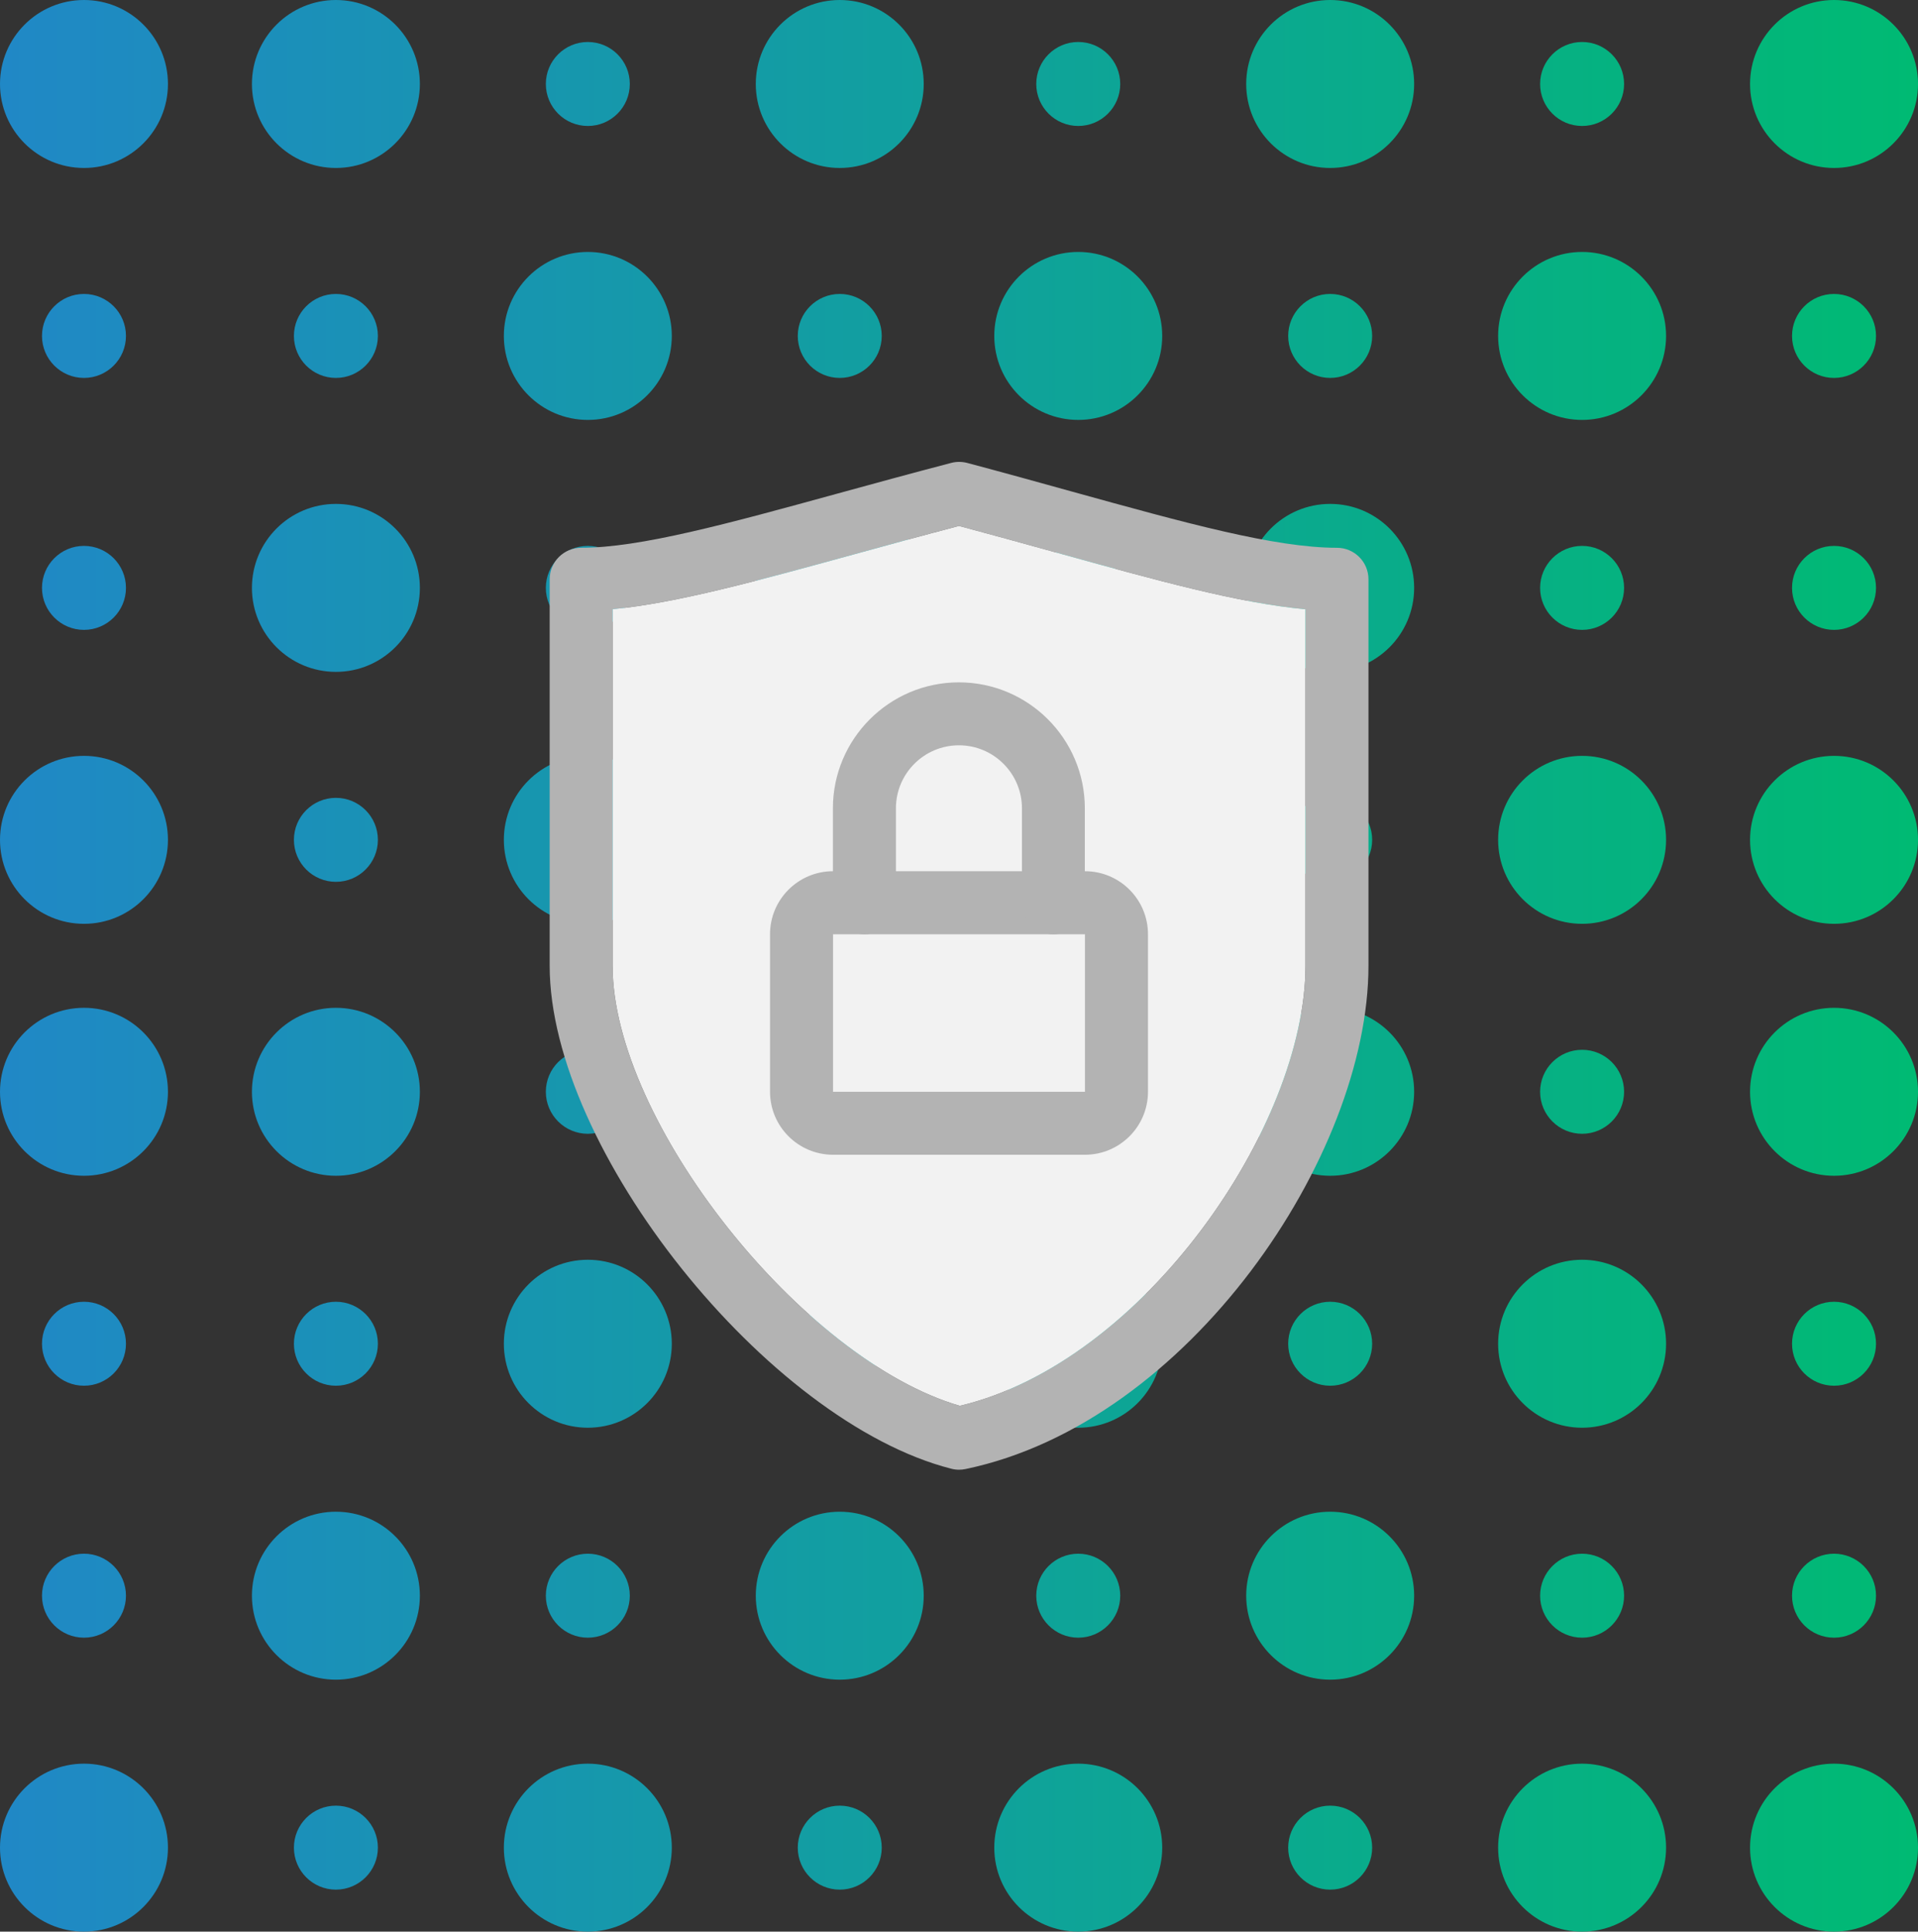 <?xml version="1.0" encoding="UTF-8"?> <svg xmlns="http://www.w3.org/2000/svg" xmlns:xlink="http://www.w3.org/1999/xlink" id="Layer_2" data-name="Layer 2" viewBox="0 0 285.5 287.5"><rect x="0" y="0" width="285.5" height="287.5" fill="#333333" stroke="none"/><defs><style> .cls-1 { fill: url(#linear-gradient); } .cls-2 { fill: #f2f2f2; } .cls-3 { fill: #b3b3b3; } </style><linearGradient id="linear-gradient" x1="0" y1="143.75" x2="285.5" y2="143.75" gradientUnits="userSpaceOnUse"><stop offset="0" stop-color="#2088c6"></stop><stop offset="1" stop-color="#00ba73"></stop></linearGradient></defs><g id="What_We_Do_Layers" data-name="What We Do Layers"><g><path class="cls-1" d="m25,12.5c0,6.9-5.6,12.5-12.5,12.5S0,19.4,0,12.5,5.6,0,12.5,0s12.5,5.6,12.5,12.5Zm-12.5,43.75c3.45,0,6.25-2.8,6.25-6.25s-2.8-6.25-6.25-6.25-6.25,2.8-6.25,6.25,2.8,6.25,6.25,6.25Zm0,37.5c3.45,0,6.25-2.8,6.25-6.25s-2.8-6.25-6.25-6.25-6.25,2.8-6.25,6.25,2.8,6.25,6.25,6.25Zm0,18.75c-6.9,0-12.5,5.6-12.5,12.5s5.6,12.5,12.5,12.5,12.5-5.6,12.5-12.5-5.6-12.5-12.5-12.5ZM50,0C43.1,0,37.5,5.6,37.5,12.5s5.6,12.5,12.5,12.5,12.5-5.6,12.5-12.5S56.9,0,50,0Zm6.25,50c0-3.45-2.8-6.25-6.25-6.25s-6.25,2.8-6.25,6.25,2.8,6.25,6.25,6.25,6.25-2.8,6.25-6.25Zm-6.25,25c-6.9,0-12.5,5.6-12.5,12.5s5.6,12.5,12.5,12.5,12.5-5.6,12.5-12.5-5.6-12.5-12.5-12.5Zm0,43.75c-3.45,0-6.25,2.8-6.25,6.25s2.8,6.25,6.25,6.25,6.25-2.8,6.25-6.25-2.8-6.25-6.25-6.25ZM87.5,18.75c3.45,0,6.25-2.8,6.25-6.25s-2.8-6.25-6.25-6.25-6.25,2.8-6.25,6.25,2.8,6.25,6.25,6.25Zm0,18.75c-6.9,0-12.5,5.6-12.5,12.5s5.6,12.5,12.5,12.5,12.5-5.6,12.5-12.5-5.6-12.5-12.5-12.5Zm6.25,50c0-3.45-2.8-6.25-6.25-6.25s-6.25,2.8-6.25,6.25,2.8,6.25,6.25,6.25,6.25-2.8,6.25-6.25Zm-6.25,25c-6.9,0-12.5,5.6-12.5,12.5s5.6,12.5,12.5,12.5,12.5-5.6,12.5-12.5-5.6-12.5-12.5-12.5ZM125,25c6.9,0,12.5-5.6,12.5-12.5S131.9,0,125,0s-12.5,5.6-12.5,12.5,5.6,12.5,12.5,12.5Zm-6.25,25c0,3.45,2.8,6.25,6.25,6.25s6.25-2.8,6.25-6.25-2.8-6.25-6.25-6.25-6.25,2.8-6.25,6.25Zm6.25,25c-6.9,0-12.5,5.6-12.5,12.5s5.6,12.5,12.5,12.5,12.5-5.6,12.5-12.5-5.6-12.5-12.5-12.5Zm0,43.75c-3.45,0-6.25,2.8-6.25,6.25s2.8,6.25,6.25,6.25,6.25-2.8,6.25-6.25-2.8-6.25-6.25-6.25Zm135.5,6.25c0-6.9,5.6-12.5,12.5-12.5,6.9,0,12.5,5.6,12.5,12.5s-5.6,12.5-12.5,12.5c-6.9,0-12.5-5.6-12.5-12.5Zm12.5-43.75c-3.45,0-6.25,2.8-6.25,6.25s2.8,6.25,6.25,6.25,6.25-2.8,6.25-6.25-2.8-6.25-6.25-6.25Zm0-37.5c-3.45,0-6.25,2.8-6.25,6.25s2.8,6.25,6.25,6.25,6.25-2.8,6.25-6.25-2.8-6.25-6.25-6.25Zm0-18.75c6.9,0,12.5-5.6,12.5-12.5S279.9,0,273,0c-6.9,0-12.5,5.6-12.5,12.5s5.6,12.5,12.5,12.5Zm-37.5,112.5c6.9,0,12.5-5.6,12.5-12.5s-5.6-12.5-12.5-12.5-12.5,5.6-12.5,12.5,5.6,12.5,12.5,12.5Zm-6.25-50c0,3.45,2.8,6.25,6.25,6.25s6.25-2.8,6.25-6.25-2.8-6.25-6.25-6.25-6.25,2.8-6.25,6.25Zm6.25-25c6.9,0,12.5-5.6,12.5-12.5s-5.6-12.5-12.5-12.5-12.5,5.6-12.5,12.5,5.6,12.5,12.5,12.5Zm0-43.75c3.45,0,6.25-2.8,6.25-6.25s-2.8-6.25-6.25-6.25-6.25,2.8-6.25,6.25,2.8,6.25,6.25,6.25Zm-37.5,100c-3.45,0-6.25,2.8-6.25,6.25s2.8,6.25,6.25,6.25,6.25-2.8,6.25-6.25-2.8-6.25-6.25-6.25Zm0-18.75c6.9,0,12.5-5.6,12.5-12.5s-5.6-12.5-12.5-12.5-12.5,5.6-12.5,12.5,5.6,12.5,12.5,12.5Zm-6.25-50c0,3.45,2.8,6.25,6.25,6.25s6.25-2.8,6.25-6.25-2.8-6.25-6.25-6.25-6.25,2.8-6.25,6.25Zm6.25-25c6.9,0,12.5-5.6,12.5-12.5S204.9,0,198,0c-6.9,0-12.5,5.6-12.5,12.5s5.6,12.5,12.5,12.5Zm-37.5,87.5c-6.9,0-12.5,5.6-12.5,12.5s5.6,12.5,12.5,12.5,12.5-5.6,12.5-12.5-5.6-12.5-12.5-12.5Zm6.25-25c0-3.45-2.8-6.25-6.25-6.25s-6.25,2.8-6.25,6.25,2.8,6.25,6.25,6.25,6.25-2.8,6.25-6.25Zm-6.25-25c6.9,0,12.5-5.6,12.5-12.5s-5.6-12.5-12.5-12.5-12.5,5.6-12.5,12.5,5.6,12.5,12.5,12.5Zm0-43.75c3.45,0,6.25-2.8,6.25-6.25s-2.8-6.25-6.25-6.25-6.25,2.8-6.25,6.25,2.8,6.25,6.25,6.25ZM25,162.5c0,6.9-5.6,12.5-12.5,12.5s-12.5-5.6-12.5-12.5,5.6-12.5,12.5-12.5,12.5,5.6,12.5,12.5Zm-12.5,43.75c3.45,0,6.25-2.8,6.25-6.25s-2.8-6.25-6.25-6.25-6.25,2.8-6.25,6.25,2.8,6.25,6.25,6.25Zm0,37.5c3.45,0,6.25-2.8,6.25-6.25s-2.8-6.25-6.25-6.25-6.25,2.8-6.25,6.25,2.8,6.25,6.25,6.25Zm0,18.75c-6.9,0-12.5,5.6-12.5,12.5s5.6,12.5,12.5,12.5,12.5-5.6,12.5-12.5-5.6-12.5-12.5-12.5Zm37.5-112.5c-6.9,0-12.5,5.6-12.5,12.5s5.6,12.5,12.5,12.5,12.5-5.6,12.5-12.5-5.6-12.5-12.5-12.5Zm6.25,50c0-3.45-2.8-6.25-6.25-6.25s-6.25,2.8-6.25,6.25,2.8,6.25,6.25,6.25,6.25-2.8,6.25-6.25Zm-6.25,25c-6.9,0-12.5,5.6-12.5,12.5s5.6,12.5,12.5,12.5,12.5-5.6,12.5-12.5-5.6-12.5-12.5-12.5Zm0,43.75c-3.45,0-6.25,2.8-6.25,6.25s2.8,6.25,6.25,6.25,6.25-2.8,6.25-6.25-2.8-6.25-6.25-6.25Zm37.5-100c3.45,0,6.25-2.8,6.25-6.25s-2.8-6.25-6.25-6.25-6.25,2.8-6.25,6.25,2.8,6.25,6.25,6.25Zm0,18.75c-6.9,0-12.5,5.6-12.5,12.5s5.6,12.5,12.5,12.5,12.5-5.6,12.5-12.5-5.6-12.5-12.5-12.5Zm6.25,50c0-3.45-2.8-6.25-6.25-6.25s-6.25,2.8-6.25,6.25,2.8,6.25,6.25,6.25,6.25-2.8,6.25-6.25Zm-6.25,25c-6.9,0-12.5,5.6-12.5,12.5s5.6,12.5,12.5,12.5,12.5-5.6,12.5-12.5-5.6-12.5-12.5-12.5Zm37.5-87.5c6.9,0,12.5-5.6,12.5-12.5s-5.6-12.5-12.5-12.5-12.5,5.6-12.5,12.5,5.6,12.5,12.5,12.5Zm-6.25,25c0,3.45,2.8,6.25,6.25,6.25s6.25-2.8,6.25-6.25-2.8-6.25-6.25-6.25-6.25,2.8-6.25,6.25Zm6.25,25c-6.9,0-12.5,5.6-12.5,12.5s5.6,12.5,12.5,12.5,12.5-5.6,12.5-12.5-5.6-12.5-12.5-12.5Zm0,43.75c-3.45,0-6.25,2.8-6.25,6.25s2.8,6.25,6.25,6.25,6.25-2.8,6.25-6.25-2.8-6.25-6.25-6.25Zm135.5,6.25c0-6.9,5.6-12.5,12.5-12.5,6.9,0,12.5,5.6,12.5,12.5s-5.6,12.5-12.5,12.5c-6.9,0-12.5-5.6-12.5-12.5Zm12.5-43.75c-3.45,0-6.25,2.8-6.25,6.25s2.8,6.25,6.25,6.25,6.25-2.8,6.25-6.25-2.8-6.25-6.25-6.25Zm0-37.5c-3.45,0-6.25,2.8-6.25,6.25s2.8,6.25,6.25,6.25,6.25-2.8,6.25-6.25-2.8-6.25-6.25-6.25Zm0-18.75c6.9,0,12.5-5.6,12.5-12.5s-5.6-12.5-12.5-12.5c-6.9,0-12.5,5.6-12.5,12.5s5.6,12.5,12.5,12.5Zm-37.5,112.5c6.9,0,12.5-5.6,12.5-12.5s-5.6-12.5-12.5-12.5-12.5,5.6-12.5,12.5,5.6,12.5,12.5,12.5Zm-6.25-50c0,3.45,2.8,6.25,6.25,6.25s6.25-2.8,6.25-6.25-2.8-6.25-6.25-6.25-6.25,2.8-6.25,6.25Zm6.25-25c6.9,0,12.5-5.6,12.5-12.5s-5.6-12.5-12.5-12.5-12.5,5.6-12.5,12.5,5.6,12.5,12.5,12.5Zm0-43.75c3.45,0,6.25-2.8,6.25-6.25s-2.8-6.25-6.25-6.25-6.25,2.8-6.25,6.25,2.8,6.25,6.25,6.25Zm-37.5,100c-3.45,0-6.25,2.8-6.25,6.25s2.8,6.25,6.25,6.25,6.25-2.8,6.25-6.25-2.8-6.25-6.25-6.25Zm0-18.75c6.9,0,12.5-5.6,12.5-12.5s-5.6-12.5-12.5-12.5-12.5,5.6-12.5,12.5,5.6,12.5,12.5,12.5Zm-6.25-50c0,3.45,2.8,6.25,6.25,6.25s6.25-2.8,6.25-6.25-2.8-6.25-6.25-6.25-6.25,2.8-6.25,6.25Zm6.25-25c6.9,0,12.5-5.6,12.5-12.5s-5.6-12.5-12.5-12.5c-6.9,0-12.5,5.6-12.5,12.5s5.6,12.5,12.5,12.5Zm-37.5,87.5c-6.9,0-12.5,5.6-12.5,12.5s5.6,12.5,12.5,12.5,12.5-5.6,12.5-12.5-5.6-12.5-12.5-12.5Zm6.25-25c0-3.45-2.8-6.25-6.25-6.25s-6.25,2.8-6.25,6.25,2.8,6.25,6.25,6.25,6.25-2.8,6.25-6.25Zm-6.25-25c6.9,0,12.5-5.6,12.5-12.5s-5.6-12.5-12.5-12.5-12.5,5.6-12.5,12.5,5.6,12.5,12.5,12.5Zm0-43.75c3.45,0,6.25-2.8,6.25-6.25s-2.8-6.25-6.25-6.25-6.25,2.8-6.25,6.25,2.8,6.25,6.25,6.25Z"></path><path class="cls-3" d="m142.75,218.75c-.39,0-.78-.05-1.16-.15-27.37-6.99-59.77-47.57-59.77-74.85v-57.53c0-2.59,2.1-4.69,4.69-4.69,8.77,0,21.77-3.57,38.23-8.09,5.25-1.44,10.87-2.98,16.84-4.54.79-.21,1.61-.2,2.39,0,5.49,1.46,10.68,2.9,15.58,4.26,16.88,4.67,30.21,8.37,39.46,8.37,2.59,0,4.69,2.1,4.69,4.69v57.53c0,28.27-26.76,67.99-59.98,74.9-.32.07-.64.1-.96.1Zm-51.56-128.08v53.08c0,23.12,28.22,58.67,51.68,65.49,27.35-6.46,51.45-41.64,51.45-65.49v-53.07c-9.86-.89-22.21-4.31-37.28-8.49-4.51-1.25-9.28-2.57-14.29-3.91-5.49,1.44-10.67,2.86-15.53,4.2-14.61,4.01-26.59,7.3-36.02,8.19Z"></path><path class="cls-2" d="m91.19,90.67v53.08c0,23.12,28.22,58.67,51.68,65.49,27.35-6.46,51.45-41.64,51.45-65.49v-53.07c-9.86-.89-22.21-4.31-37.28-8.49-4.51-1.25-9.28-2.57-14.29-3.91-5.49,1.44-10.67,2.86-15.53,4.2-14.61,4.01-26.59,7.3-36.02,8.19Z"></path><path class="cls-3" d="m161.5,171.87h-37.5c-5.17,0-9.38-4.2-9.38-9.38v-23.44c0-5.17,4.2-9.38,9.38-9.38h37.5c5.17,0,9.38,4.2,9.38,9.38v23.44c0,5.17-4.2,9.38-9.38,9.38Zm-37.5-32.81v23.44h37.5v-23.44h-37.5Z"></path><path class="cls-3" d="m156.81,139.06c-2.59,0-4.69-2.1-4.69-4.69v-14.06c0-5.17-4.2-9.38-9.38-9.38s-9.38,4.2-9.38,9.38v14.06c0,2.59-2.1,4.69-4.69,4.69s-4.69-2.1-4.69-4.69v-14.06c0-10.34,8.41-18.75,18.75-18.75s18.75,8.41,18.75,18.75v14.06c0,2.59-2.1,4.69-4.69,4.69Z"></path></g></g></svg> 